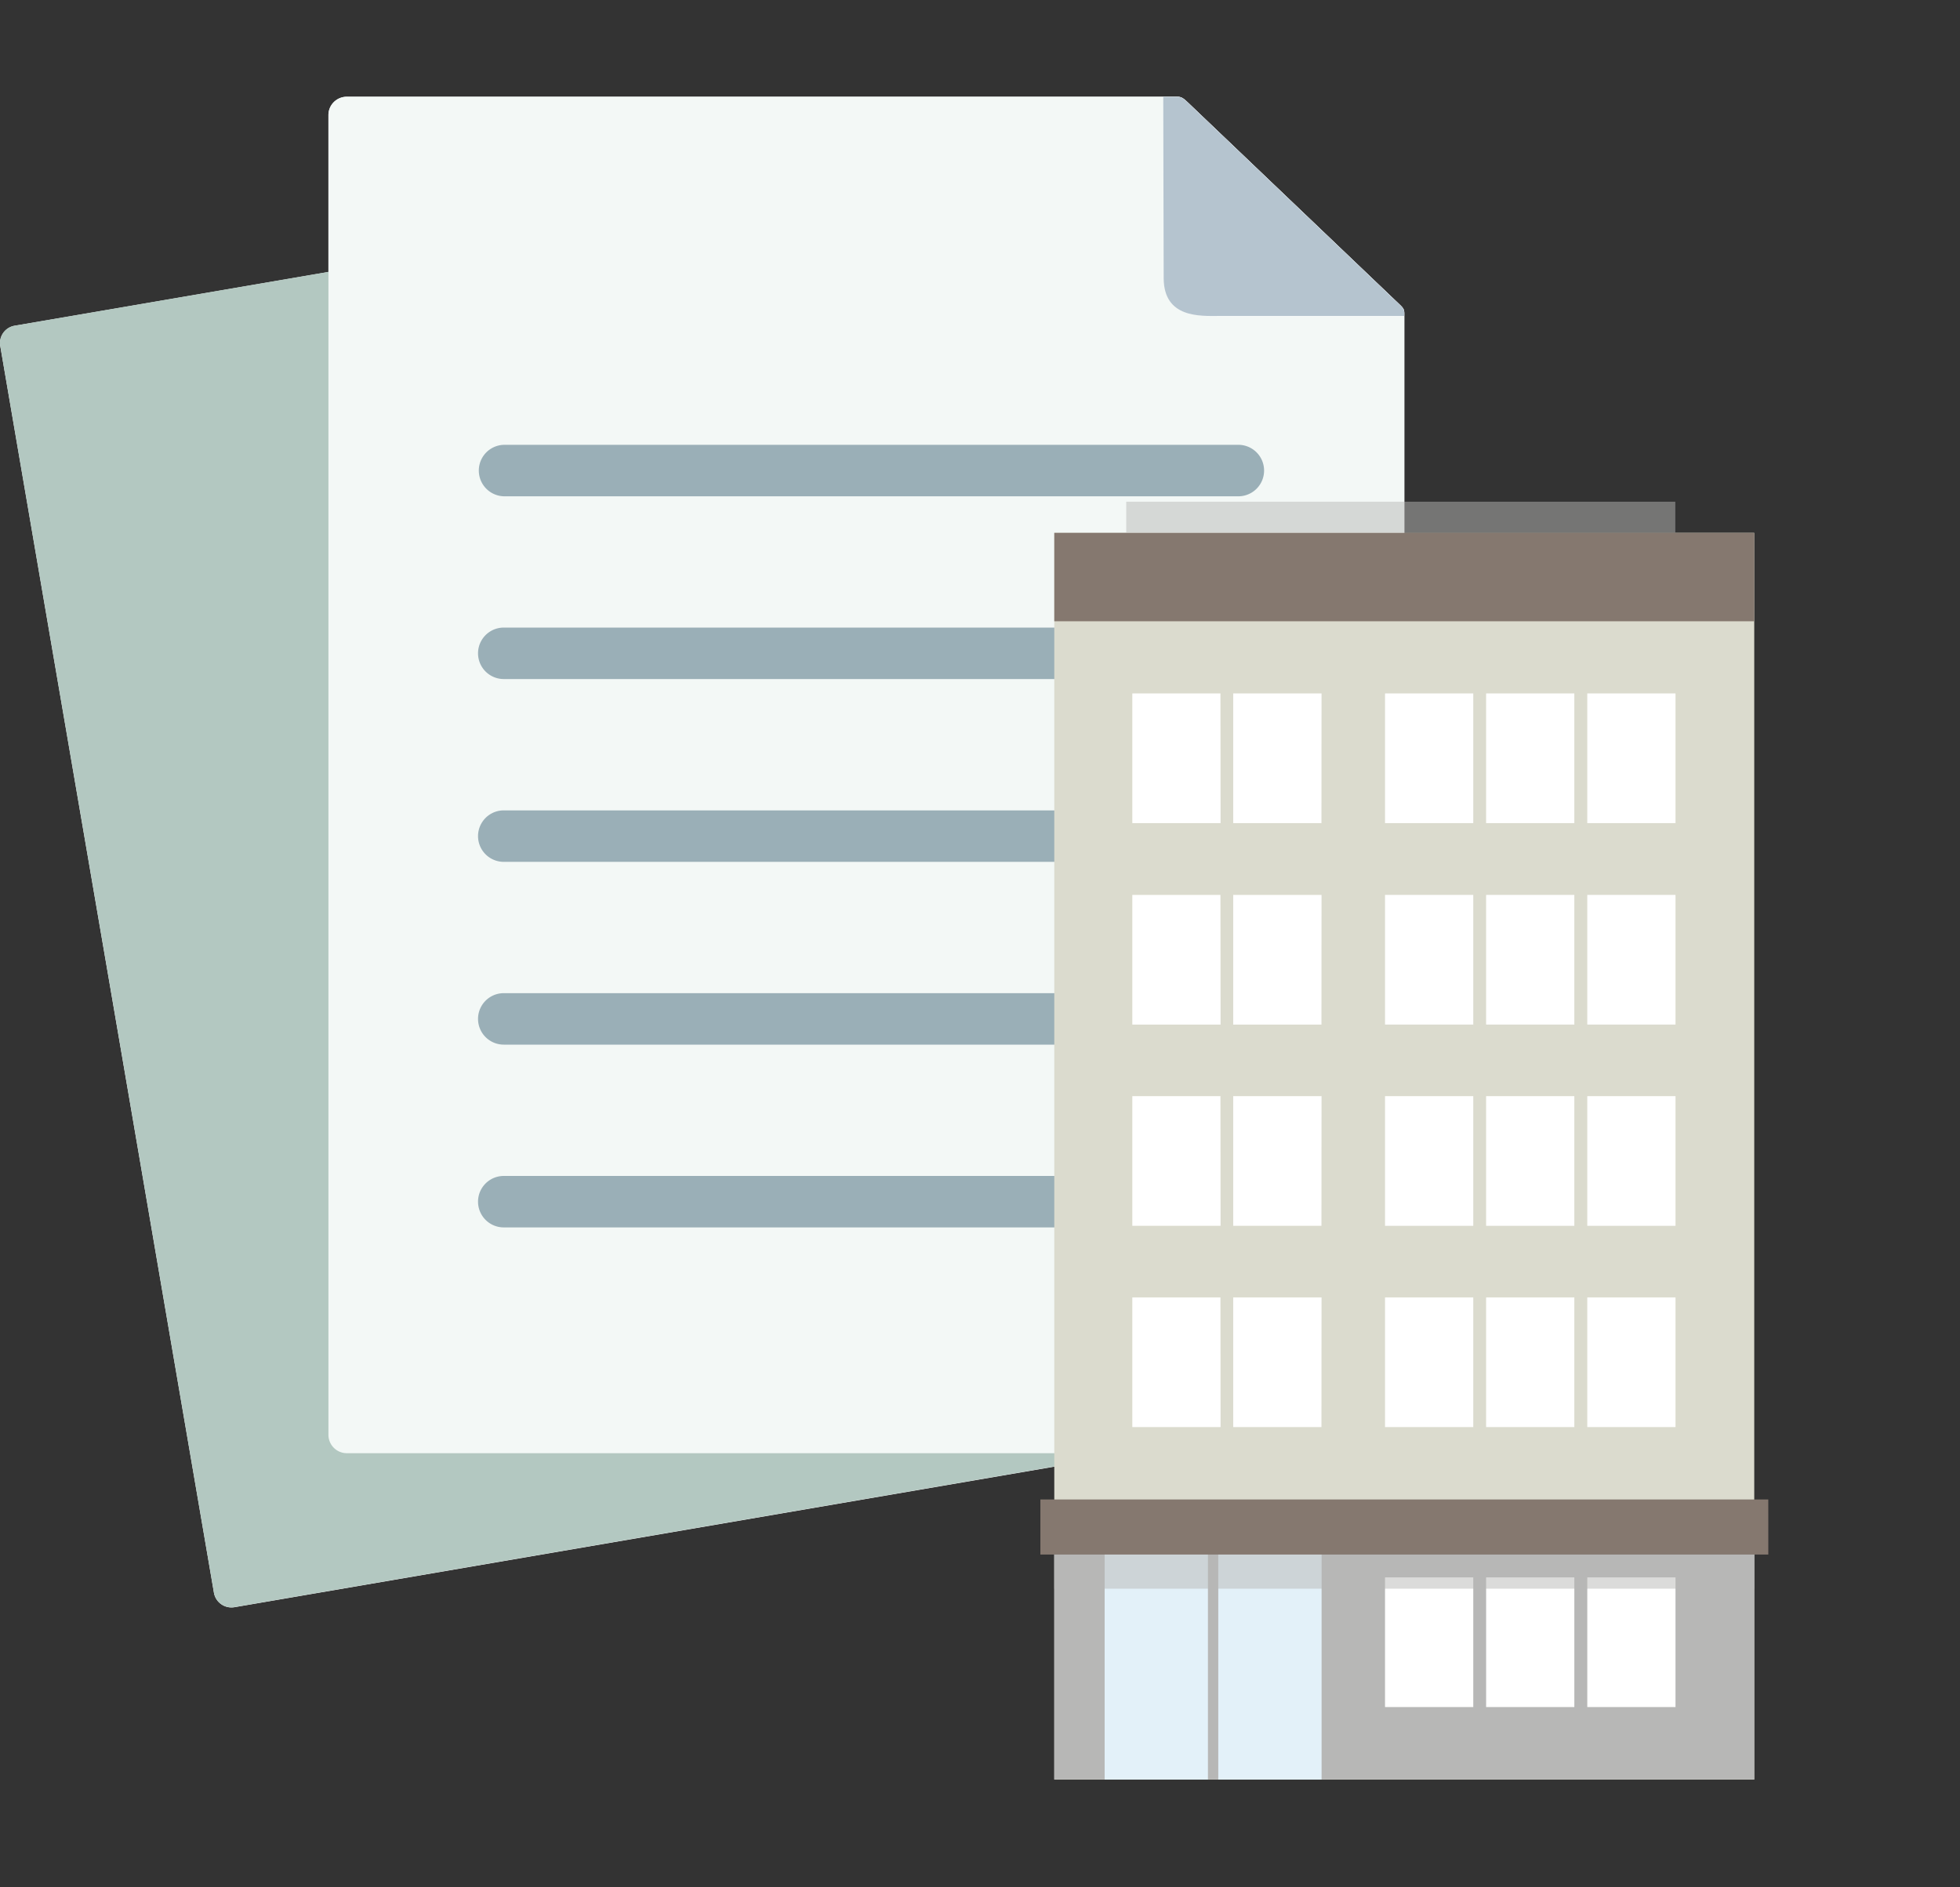 <svg id="グループ_44492" data-name="グループ 44492" xmlns="http://www.w3.org/2000/svg" width="81" height="78" viewBox="0 0 81 78">
  <rect x="0" y="0" width="81" height="78" fill="#333333" stroke="none"/>
  <rect id="長方形_8800" data-name="長方形 8800" width="81" height="78" transform="translate(0)" fill="none"/>
  <g id="グループ_44494" data-name="グループ 44494" transform="translate(0 4)">
    <g id="グループ_44375" data-name="グループ 44375" transform="translate(0 0)">
      <g id="グループ_44374" data-name="グループ 44374">
        <path id="パス_58377" data-name="パス 58377" d="M92.7,122.178l-4.629-27a.726.726,0,0,1,.589-.839l31.884-5.466,7.3-1.2c.4-.173,1.05.028,1.2.92l7.887,39.39,1.974,11.522a.728.728,0,0,1-.589.839l-29.2,5.006L97.741,147.3a.735.735,0,0,1-.839-.593Z" transform="translate(-88.059 -84.875)" fill="#fff" fill-rule="evenodd"/>
        <path id="パス_58378" data-name="パス 58378" d="M117.452,111.028v25.961a.76.76,0,0,0,.755.76h42.952a.76.76,0,0,0,.755-.76V90.748h-7.669c-.739,0-2.273.1-2.273-1.571l-.015-7.49h-33.75a.758.758,0,0,0-.755.755v28.585Z" transform="translate(-103.879 -81.687)" fill="#fff" fill-rule="evenodd"/>
        <path id="パス_58379" data-name="パス 58379" d="M101.632,97.356,88.658,99.581a.726.726,0,0,0-.589.839l.766,4.477L92.7,127.422l4.2,24.527a.735.735,0,0,0,.84.593l11.383-1.954,20.817-3.569,4.9-.839h-2.563Z" transform="translate(-88.059 -90.121)" fill="#b3c8c1" fill-rule="evenodd"/>
        <path id="パス_58380" data-name="パス 58380" d="M161.915,124.792V90.63c0-.217-.092-.254-.428-.582l-8.279-7.9c-.391-.37-.455-.464-.687-.464H118.207a.758.758,0,0,0-.755.755v54.546a.76.76,0,0,0,.755.76h42.952a.76.76,0,0,0,.755-.76Z" transform="translate(-103.879 -81.687)" fill="#f3f8f6" fill-rule="evenodd"/>
        <path id="パス_58381" data-name="パス 58381" d="M192.189,89.177c0,1.676,1.534,1.57,2.272,1.57h7.67V90.63c0-.217-.092-.254-.428-.582l-8.279-7.9c-.391-.371-.455-.464-.687-.464h-.565Z" transform="translate(-144.096 -81.687)" fill="#fff" fill-rule="evenodd"/>
        <path id="パス_58382" data-name="パス 58382" d="M201.7,90.05l-8.279-7.9c-.391-.371-.455-.465-.687-.465h-.565l.017,7.49c0,1.676,1.534,1.57,2.272,1.57h7.67V90.63C202.131,90.413,202.037,90.376,201.7,90.05Z" transform="translate(-144.096 -81.687)" fill="#b5c4cf" fill-rule="evenodd"/>
        <path id="パス_58383" data-name="パス 58383" d="M162.3,114.965h-30.39a1.064,1.064,0,0,1,0-2.127H162.3a1.064,1.064,0,0,1,0,2.127Z" transform="translate(-111.091 -98.454)" fill="#9aafb7"/>
        <path id="パス_58384" data-name="パス 58384" d="M162.3,131.321h-30.39a1.063,1.063,0,0,1,0-2.127H162.3a1.063,1.063,0,0,1,0,2.127Z" transform="translate(-111.091 -107.257)" fill="#9aafb7"/>
        <path id="パス_58385" data-name="パス 58385" d="M162.3,147.681h-30.39a1.063,1.063,0,0,1,0-2.127H162.3a1.063,1.063,0,0,1,0,2.127Z" transform="translate(-111.091 -116.062)" fill="#9aafb7"/>
        <path id="パス_58386" data-name="パス 58386" d="M162.3,164.04h-30.39a1.063,1.063,0,0,1,0-2.127H162.3a1.063,1.063,0,0,1,0,2.127Z" transform="translate(-111.091 -124.867)" fill="#9aafb7"/>
        <path id="パス_58387" data-name="パス 58387" d="M162.3,180.4h-30.39a1.063,1.063,0,1,1,0-2.127H162.3a1.063,1.063,0,1,1,0,2.127Z" transform="translate(-111.091 -133.673)" fill="#9aafb7"/>
      </g>
    </g>
    <g id="グループ_44488" data-name="グループ 44488" transform="translate(42.994 16.735)">
      <g id="グループ_44379" data-name="グループ 44379" transform="translate(0 0)">
        <g id="グループ_44377" data-name="グループ 44377" transform="translate(3.55)" opacity="0.5">
          <path id="パス_58389" data-name="パス 58389" d="M143.031,87.294H120.34v1.278h22.691Z" transform="translate(-120.34 -87.294)" fill="#b7b7b6"/>
        </g>
        <path id="パス_58391" data-name="パス 58391" d="M141.359,90.714H112.432v51.528h28.927Z" transform="translate(-111.856 -89.428)" fill="#dbdbce"/>
        <path id="パス_58392" data-name="パス 58392" d="M141.359,201.377H112.432v9.907h28.927Z" transform="translate(-111.856 -158.478)" fill="#b7b7b6"/>
        <path id="パス_58393" data-name="パス 58393" d="M122.234,199.851h-4.269V210.34h4.269Z" transform="translate(-115.308 -157.526)" fill="#e3f1f9"/>
        <path id="パス_58394" data-name="パス 58394" d="M134.723,199.851h-4.27V210.34h4.27Z" transform="translate(-123.1 -157.526)" fill="#e3f1f9"/>
        <path id="パス_58395" data-name="パス 58395" d="M152.427,205.518H148.78v5.359h3.647Z" transform="translate(-134.536 -161.062)" fill="#fff"/>
        <path id="パス_58396" data-name="パス 58396" d="M174.653,205.518h-3.646v5.359h3.646Z" transform="translate(-148.404 -161.062)" fill="#fff"/>
        <path id="パス_58397" data-name="パス 58397" d="M163.536,205.518H159.89v5.359h3.646Z" transform="translate(-141.468 -161.062)" fill="#fff"/>
        <g id="グループ_44378" data-name="グループ 44378" transform="translate(0.576 43.505)" opacity="0.5">
          <path id="パス_58398" data-name="パス 58398" d="M141.359,202.99H112.432v1.418h28.927Z" transform="translate(-112.432 -202.99)" fill="#b7b7b6"/>
        </g>
        <path id="パス_58399" data-name="パス 58399" d="M140.982,196.952H110.9v2.278h30.083Z" transform="translate(-110.899 -155.717)" fill="#85786f"/>
        <path id="パス_58400" data-name="パス 58400" d="M124.642,174.747H121v5.359h3.647Z" transform="translate(-117.199 -141.862)" fill="#fff"/>
        <path id="パス_58401" data-name="パス 58401" d="M135.751,174.747H132.1v5.359h3.647Z" transform="translate(-124.13 -141.862)" fill="#fff"/>
        <path id="パス_58402" data-name="パス 58402" d="M152.427,174.747H148.78v5.359h3.647Z" transform="translate(-134.536 -141.862)" fill="#fff"/>
        <path id="パス_58403" data-name="パス 58403" d="M174.653,174.747h-3.646v5.359h3.646Z" transform="translate(-148.404 -141.862)" fill="#fff"/>
        <path id="パス_58404" data-name="パス 58404" d="M163.536,174.747H159.89v5.359h3.646Z" transform="translate(-141.468 -141.862)" fill="#fff"/>
        <path id="パス_58405" data-name="パス 58405" d="M124.642,152.627H121v5.359h3.647Z" transform="translate(-117.199 -128.06)" fill="#fff"/>
        <path id="パス_58406" data-name="パス 58406" d="M135.751,152.627H132.1v5.359h3.647Z" transform="translate(-124.13 -128.06)" fill="#fff"/>
        <path id="パス_58407" data-name="パス 58407" d="M152.427,152.627H148.78v5.359h3.647Z" transform="translate(-134.536 -128.06)" fill="#fff"/>
        <path id="パス_58408" data-name="パス 58408" d="M174.653,152.627h-3.646v5.359h3.646Z" transform="translate(-148.404 -128.06)" fill="#fff"/>
        <path id="パス_58409" data-name="パス 58409" d="M163.536,152.627H159.89v5.359h3.646Z" transform="translate(-141.468 -128.06)" fill="#fff"/>
        <path id="パス_58410" data-name="パス 58410" d="M124.642,130.509H121v5.359h3.647Z" transform="translate(-117.199 -114.259)" fill="#fff"/>
        <path id="パス_58411" data-name="パス 58411" d="M135.751,130.509H132.1v5.359h3.647Z" transform="translate(-124.13 -114.259)" fill="#fff"/>
        <path id="パス_58412" data-name="パス 58412" d="M152.427,130.509H148.78v5.359h3.647Z" transform="translate(-134.536 -114.259)" fill="#fff"/>
        <path id="パス_58413" data-name="パス 58413" d="M174.653,130.509h-3.646v5.359h3.646Z" transform="translate(-148.404 -114.259)" fill="#fff"/>
        <path id="パス_58414" data-name="パス 58414" d="M163.536,130.509H159.89v5.359h3.646Z" transform="translate(-141.468 -114.259)" fill="#fff"/>
        <path id="パス_58415" data-name="パス 58415" d="M124.642,108.368H121v5.359h3.647Z" transform="translate(-117.199 -100.444)" fill="#fff"/>
        <path id="パス_58416" data-name="パス 58416" d="M135.751,108.368H132.1v5.359h3.647Z" transform="translate(-124.13 -100.444)" fill="#fff"/>
        <path id="パス_58417" data-name="パス 58417" d="M152.427,108.368H148.78v5.359h3.647Z" transform="translate(-134.536 -100.444)" fill="#fff"/>
        <path id="パス_58418" data-name="パス 58418" d="M174.653,108.368h-3.646v5.359h3.646Z" transform="translate(-148.404 -100.444)" fill="#fff"/>
        <path id="パス_58419" data-name="パス 58419" d="M163.536,108.368H159.89v5.359h3.646Z" transform="translate(-141.468 -100.444)" fill="#fff"/>
        <path id="パス_58420" data-name="パス 58420" d="M141.359,90.714H112.432v3.655h28.927Z" transform="translate(-111.856 -89.428)" fill="#85786f"/>
      </g>
    </g>
  </g>
</svg>
